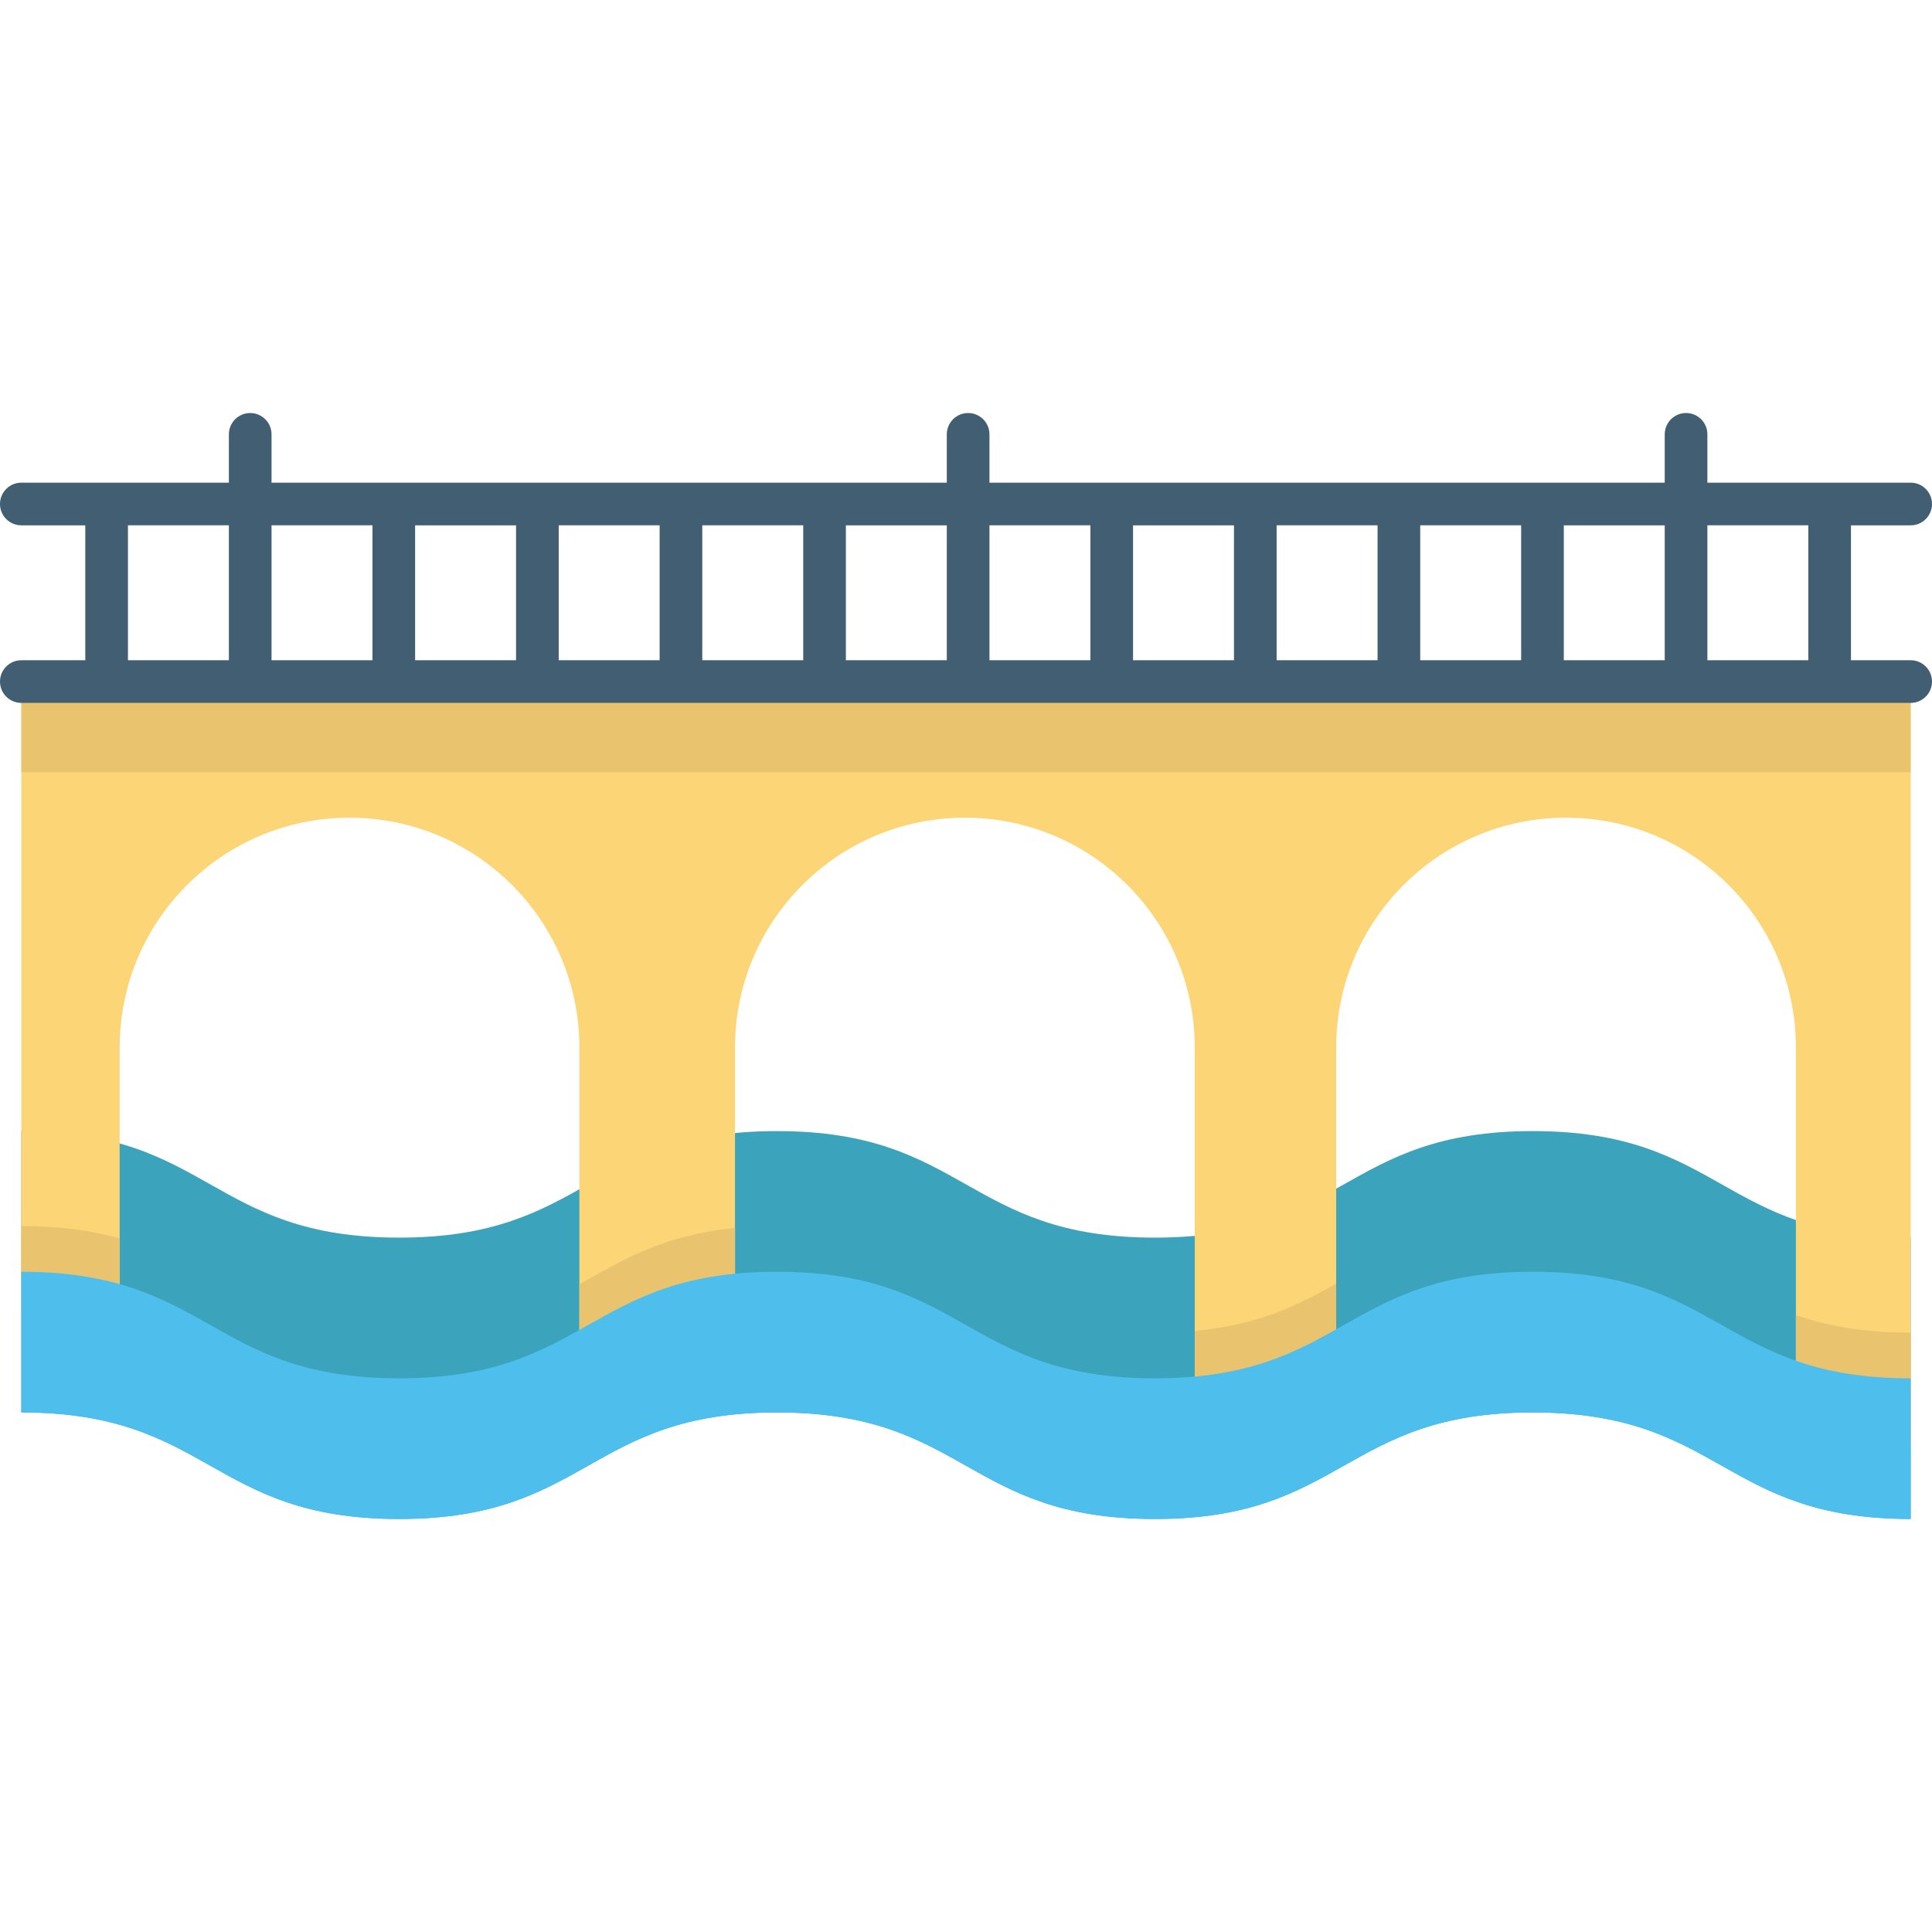 <?xml version="1.0" encoding="iso-8859-1"?>
<!-- Uploaded to: SVG Repo, www.svgrepo.com, Generator: SVG Repo Mixer Tools -->
<svg version="1.1" id="Layer_1" xmlns="http://www.w3.org/2000/svg" xmlns:xlink="http://www.w3.org/1999/xlink" 
	 viewBox="0 0 512 512" xml:space="preserve">
<path style="fill:#3BA4BC;" d="M506.349,327.983v74.562c-50.07,0-50.07-28.233-100.14-28.233c-50.07,0-50.07,28.233-100.151,28.233
	c-50.07,0-50.07-28.233-100.14-28.233c-50.058,0-50.058,28.233-100.128,28.233s-50.07-28.233-100.14-28.233V299.75
	c50.07,0,50.07,28.233,100.14,28.233s50.07-28.233,100.128-28.233c50.07,0,50.07,28.233,100.14,28.233
	c50.081,0,50.081-28.233,100.151-28.233C456.279,299.75,456.279,327.983,506.349,327.983z"/>
<path style="fill:#FCD577;" d="M506.349,180.622v202.076c-12.885,0-22.458-1.865-30.415-4.645V277.609
	c0-33.636-27.261-60.909-60.92-60.909c-16.818,0-32.042,6.815-43.062,17.847c-11.02,11.02-17.847,26.244-17.847,43.062v84.938
	c-9.969,5.595-20.378,10.941-37.49,12.512v-97.45c0-33.636-27.273-60.909-60.909-60.909c-16.818,0-32.054,6.815-43.074,17.847
	c-11.02,11.02-17.847,26.244-17.847,43.062v70.199c-19.225,1.876-29.918,8.556-41.243,14.897v-85.096
	c0-33.636-27.273-60.909-60.909-60.909c-16.818,0-32.054,6.815-43.074,17.847c-11.02,11.02-17.847,26.244-17.847,43.062v72.957
	c-7.064-2.012-15.439-3.278-26.063-3.278V180.622H506.349z"/>
<rect x="5.651" y="182.319" style="fill:#EAC36E;" width="500.698" height="22.323"/>
<path style="fill:#415E72;" d="M506.349,174.973h-15.823v-35.756h15.823c3.121,0,5.651-2.531,5.651-5.651s-2.531-5.651-5.651-5.651
	h-53.875v-12.809c0-3.121-2.531-5.651-5.651-5.651s-5.651,2.531-5.651,5.651v12.809H262.216v-12.809
	c0-3.121-2.531-5.651-5.651-5.651s-5.651,2.531-5.651,5.651v12.809H71.959v-12.809c0-3.121-2.531-5.651-5.651-5.651
	c-3.121,0-5.651,2.531-5.651,5.651v12.809H5.651c-3.121,0-5.651,2.531-5.651,5.651s2.531,5.651,5.651,5.651h16.954v35.756H5.651
	c-3.121,0-5.651,2.531-5.651,5.651s2.531,5.651,5.651,5.651h500.698c3.121,0,5.651-2.531,5.651-5.651
	S509.469,174.973,506.349,174.973z M479.223,139.216v35.756h-26.749v-35.756C452.474,139.216,479.223,139.216,479.223,139.216z
	 M441.171,174.973h-26.749v-35.756h26.749V174.973z M338.319,139.216h26.749v35.756h-26.749V139.216z M327.017,174.973h-26.749
	v-35.756h26.749V174.973z M376.371,139.216h26.749v35.756h-26.749V139.216z M288.966,139.216v35.756h-26.749v-35.756
	C262.216,139.216,288.966,139.216,288.966,139.216z M250.914,174.973h-26.749v-35.756h26.749V174.973z M148.062,139.216h26.749
	v35.756h-26.749V139.216z M136.759,174.973H110.01v-35.756h26.749V174.973z M186.114,139.216h26.749v35.756h-26.749L186.114,139.216
	L186.114,139.216z M98.707,139.216v35.756H71.959v-35.756C71.959,139.216,98.707,139.216,98.707,139.216z M33.907,139.216h26.749
	v35.756H33.907V139.216z"/>
<g>
	<path style="fill:#EAC36E;" d="M5.651,324.921c10.624,0,18.999,1.277,26.063,3.278v22.368c-7.064-2.012-15.439-3.278-26.063-3.278
		V324.921z"/>
	<path style="fill:#EAC36E;" d="M153.543,340.337c11.325-6.329,22.017-13.02,41.243-14.897v22.367
		c-19.225,1.876-29.918,8.556-41.243,14.897V340.337z"/>
	<path style="fill:#EAC36E;" d="M316.615,352.702c17.112-1.571,27.51-6.928,37.49-12.523v22.367
		c-9.969,5.595-20.378,10.941-37.49,12.512V352.702z"/>
	<path style="fill:#EAC36E;" d="M506.349,353.165v29.533c-12.885,0-22.458-1.865-30.415-4.645v-29.545
		C483.891,351.289,493.464,353.165,506.349,353.165z"/>
</g>
<path style="fill:#4EBFED;" d="M506.349,365.27v37.275c-50.07,0-50.07-28.233-100.14-28.233c-50.07,0-50.07,28.233-100.151,28.233
	c-50.07,0-50.07-28.233-100.14-28.233c-50.058,0-50.058,28.233-100.128,28.233s-50.07-28.233-100.14-28.233v-37.287
	c50.07,0,50.07,28.245,100.14,28.245s50.07-28.245,100.128-28.245c50.07,0,50.07,28.245,100.14,28.245
	c50.081,0,50.081-28.245,100.151-28.245C456.279,337.025,456.279,365.27,506.349,365.27z"/>
</svg>